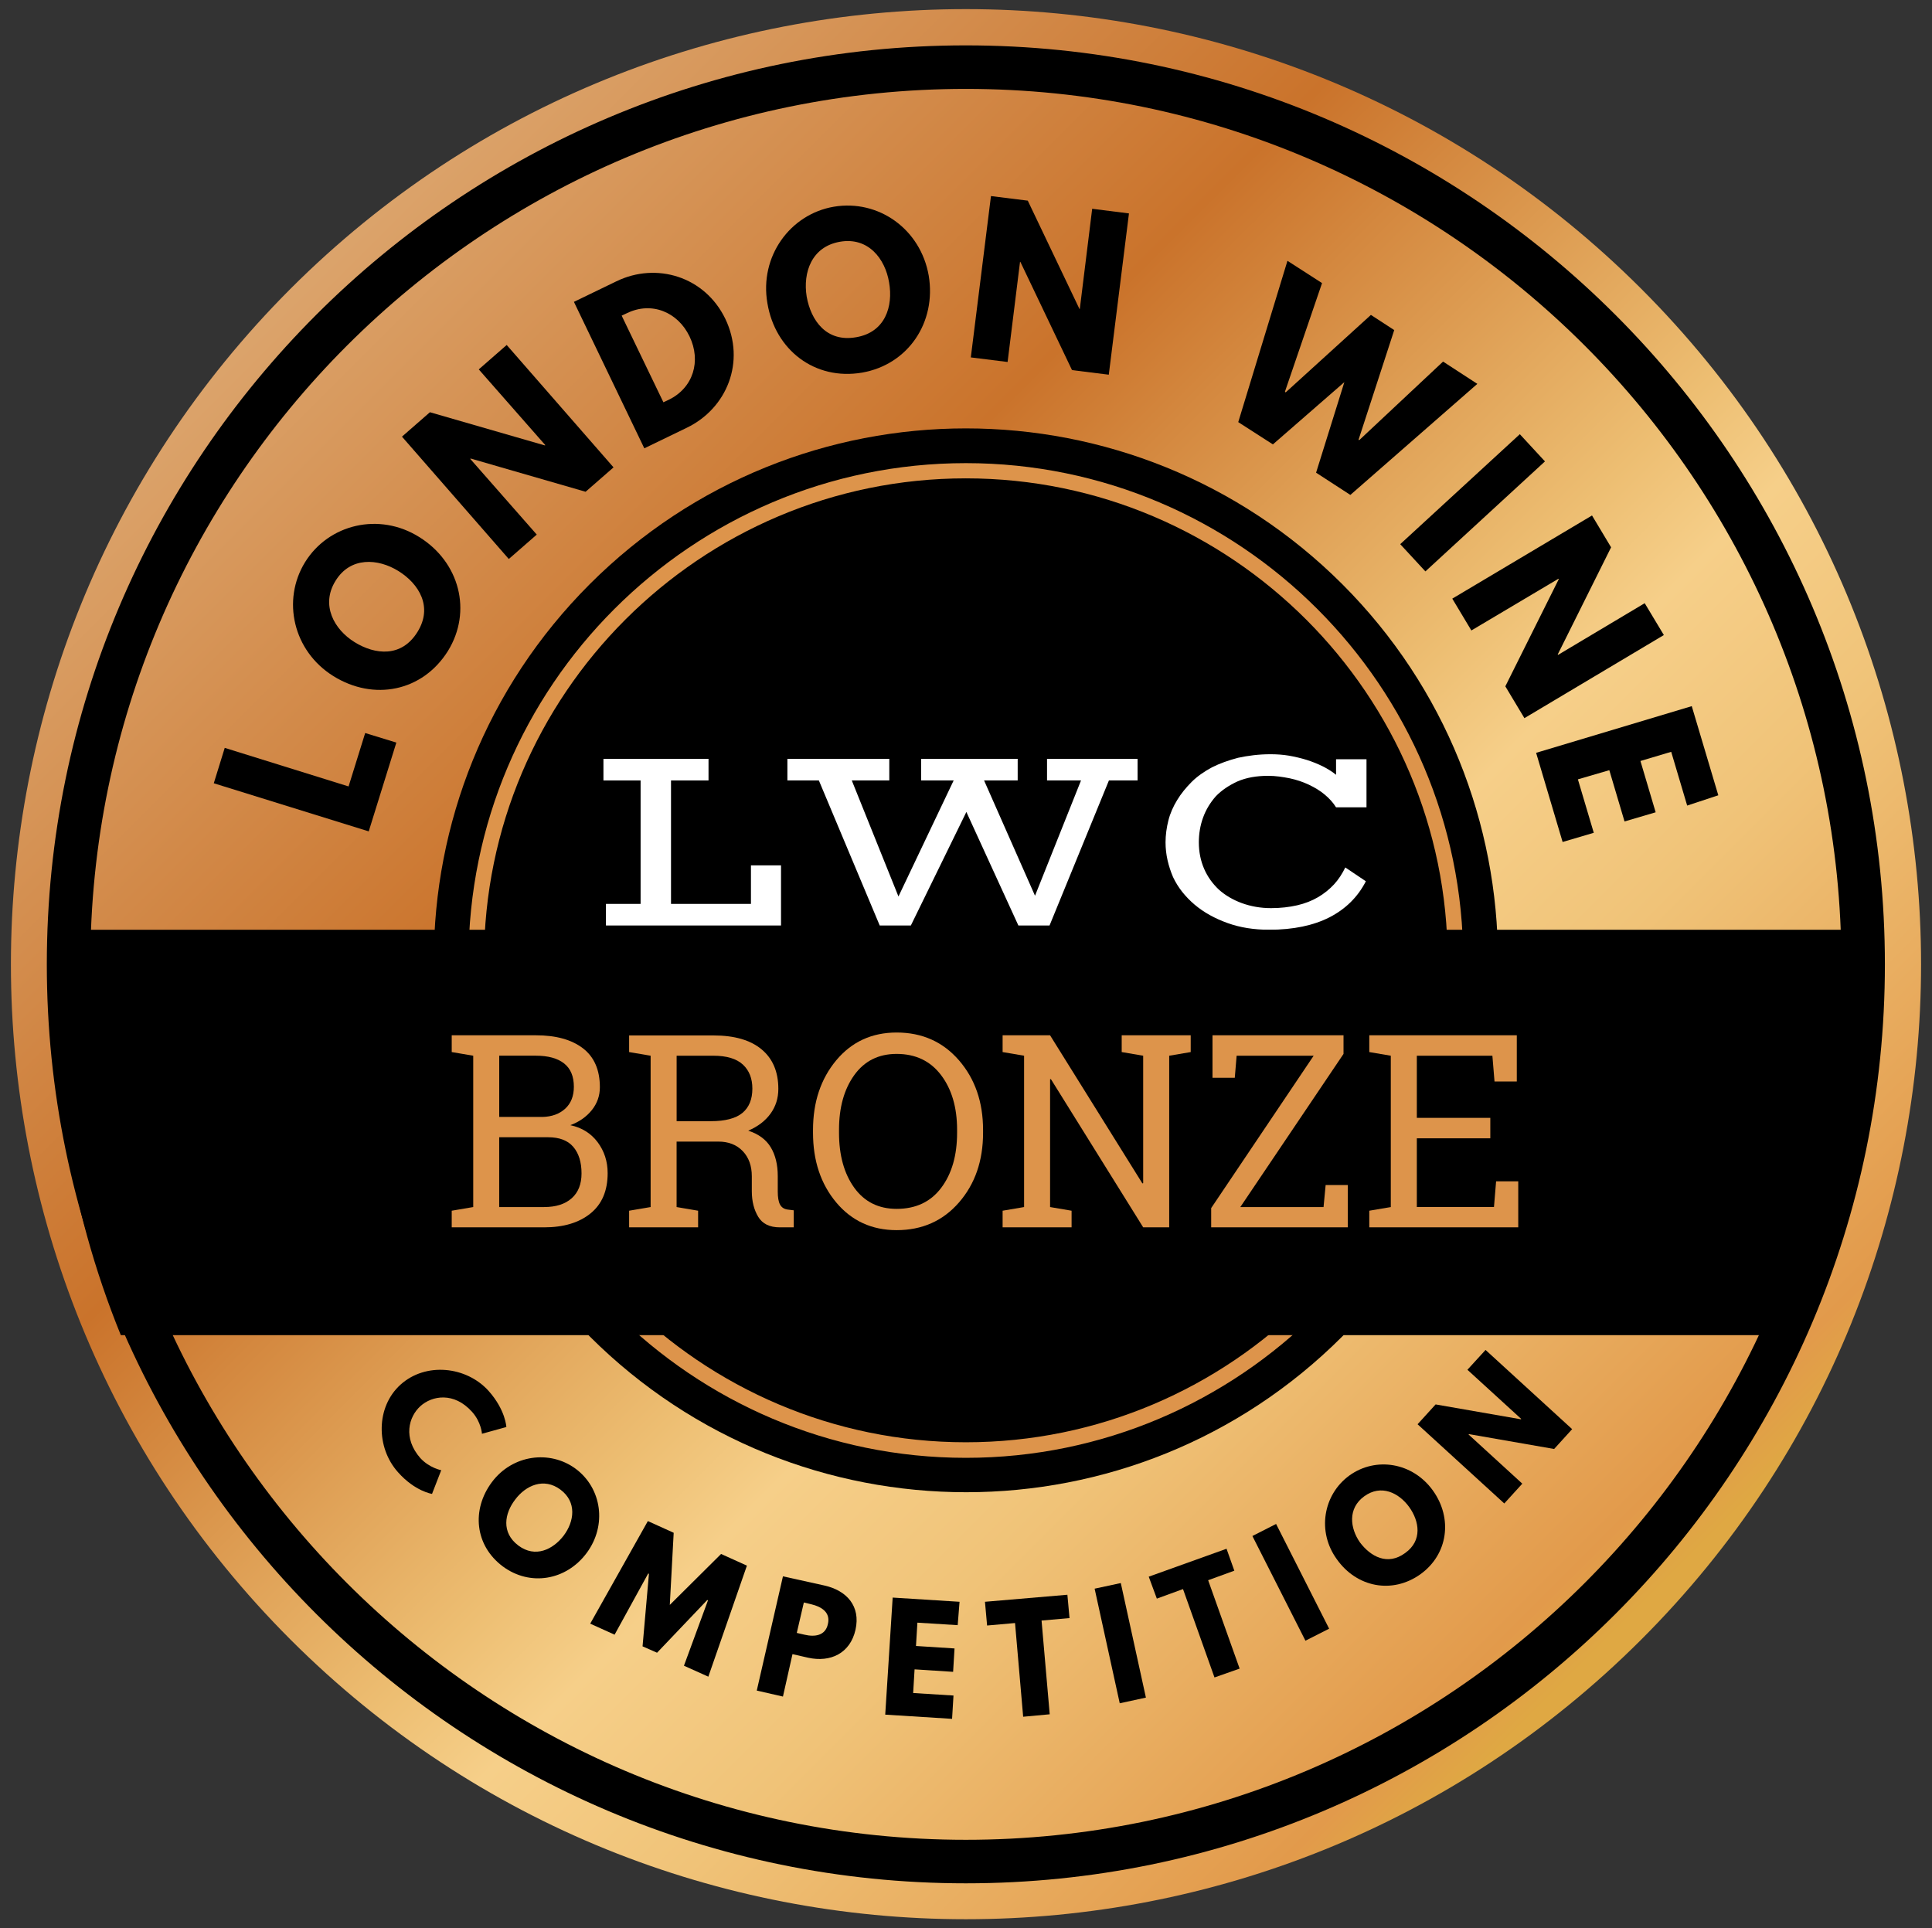 <?xml version="1.0" encoding="utf-8"?>
<!-- Generator: Adobe Illustrator 15.0.0, SVG Export Plug-In . SVG Version: 6.00 Build 0)  -->
<!DOCTYPE svg PUBLIC "-//W3C//DTD SVG 1.1//EN" "http://www.w3.org/Graphics/SVG/1.1/DTD/svg11.dtd">
<svg version="1.1" id="Livello_1" xmlns="http://www.w3.org/2000/svg" xmlns:xlink="http://www.w3.org/1999/xlink" x="0px" y="0px"
	 width="67.02px" height="66.897px" viewBox="0 -43.762 67.02 66.897" enable-background="new 0 -43.762 67.02 66.897"
	 xml:space="preserve">
<rect x="0" y="-43.762" width="67.02" height="66.897" fill="#333333" stroke="none"/>
<g>
	
		<linearGradient id="SVGID_1_" gradientUnits="userSpaceOnUse" x1="-153.859" y1="67.303" x2="-108.84" y2="22.283" gradientTransform="matrix(1.063 0 0 -1.063 172.062 36.234)">
		<stop  offset="0.006" style="stop-color:#DDA871"/>
		<stop  offset="0.333" style="stop-color:#CA732B"/>
		<stop  offset="0.58" style="stop-color:#EDBE72"/>
		<stop  offset="0.642" style="stop-color:#F6CF89"/>
		<stop  offset="0.75" style="stop-color:#F0C378"/>
		<stop  offset="0.963" style="stop-color:#E29A4B"/>
		<stop  offset="1" style="stop-color:#DFA843"/>
	</linearGradient>
	<path fill="url(#SVGID_1_)" d="M56.932,13.12c-12.937,12.933-33.919,12.933-46.853,0c-12.934-12.934-12.934-33.918,0-46.865
		c12.934-12.934,33.917-12.934,46.853,0C69.877-20.798,69.877,0.187,56.932,13.12z"/>
	<g>
		<g>
			<g>
				<path d="M20.46-23.498c7.204-7.203,18.886-7.203,26.101,0c7.204,7.204,7.204,18.898,0,26.102
					c-7.203,7.203-18.885,7.203-26.101,0C13.245-4.6,13.245-16.282,20.46-23.498z"/>
				<path fill="#DD944B" d="M33.505,6.813c-9.511,0-17.253-7.744-17.253-17.254c0-9.511,7.743-17.254,17.253-17.254
					s17.253,7.743,17.253,17.254C50.758-0.931,43.016,6.813,33.505,6.813z M33.505-27.167c-9.216,0-16.714,7.498-16.714,16.714
					S24.289,6.273,33.505,6.273s16.713-7.499,16.713-16.727C50.218-19.656,42.721-27.167,33.505-27.167z"/>
				<path d="M33.505,21.574c-17.585,0-31.881-14.295-31.881-31.88c0-17.586,14.296-31.882,31.881-31.882
					s31.881,14.309,31.881,31.882C65.386,7.279,51.09,21.574,33.505,21.574z M33.505-40.678c-16.75,0-30.372,13.621-30.372,30.372
					c0,16.75,13.622,30.37,30.372,30.37c16.738,0,30.372-13.62,30.372-30.37C63.876-27.057,50.256-40.678,33.505-40.678z"/>
			</g>
		</g>
	</g>
	<g>
		<polygon fill="#FFFFFF" points="21.02,-12.404 22.222,-12.404 22.222,-16.687 20.933,-16.687 20.933,-17.436 24.578,-17.436 
			24.578,-16.687 23.277,-16.687 23.277,-12.404 26.05,-12.404 26.05,-13.741 27.093,-13.741 27.093,-11.655 21.02,-11.655 		"/>
		<polygon fill="#FFFFFF" points="28.406,-16.687 27.314,-16.687 27.314,-17.436 30.849,-17.436 30.849,-16.687 29.548,-16.687 
			31.167,-12.661 33.082,-16.687 31.953,-16.687 31.953,-17.436 35.303,-17.436 35.303,-16.687 34.137,-16.687 35.904,-12.687 
			37.5,-16.687 36.321,-16.687 36.321,-17.436 39.462,-17.436 39.462,-16.687 38.468,-16.687 36.408,-11.655 35.327,-11.655 
			33.523,-15.594 31.597,-11.655 30.517,-11.655 		"/>
		<path fill="#FFFFFF" d="M40.432-14.54c0-0.257,0.037-0.515,0.099-0.76c0.061-0.246,0.171-0.491,0.307-0.711
			c0.134-0.222,0.306-0.43,0.502-0.627c0.197-0.196,0.43-0.355,0.701-0.503c0.27-0.136,0.576-0.245,0.908-0.332
			c0.343-0.073,0.711-0.123,1.117-0.123c0.221,0,0.429,0.013,0.65,0.05c0.208,0.037,0.416,0.086,0.614,0.147
			c0.195,0.062,0.379,0.136,0.552,0.221c0.171,0.086,0.331,0.185,0.465,0.295v-0.54h1.056v1.669h-1.056
			c-0.097-0.159-0.232-0.308-0.393-0.442c-0.16-0.134-0.342-0.244-0.552-0.344c-0.209-0.098-0.429-0.171-0.662-0.221
			c-0.246-0.049-0.491-0.086-0.749-0.086c-0.404,0-0.76,0.062-1.067,0.196c-0.295,0.136-0.552,0.308-0.75,0.516
			c-0.195,0.222-0.343,0.467-0.44,0.737c-0.099,0.27-0.147,0.563-0.147,0.857c0,0.332,0.062,0.64,0.184,0.921
			c0.123,0.283,0.294,0.516,0.515,0.725c0.221,0.196,0.492,0.355,0.798,0.466c0.307,0.11,0.639,0.172,1.008,0.172
			c0.331,0,0.636-0.036,0.906-0.098c0.271-0.062,0.517-0.16,0.725-0.282c0.209-0.123,0.393-0.271,0.552-0.442
			s0.284-0.368,0.393-0.589l0.713,0.479c-0.282,0.553-0.713,0.97-1.265,1.252c-0.553,0.282-1.252,0.43-2.086,0.43
			c-0.527,0-1.007-0.074-1.448-0.233c-0.442-0.159-0.822-0.368-1.141-0.638c-0.319-0.271-0.577-0.59-0.749-0.957
			C40.531-13.717,40.432-14.11,40.432-14.54"/>
	</g>
	<g>
		<g>
			<g>
				<path d="M12.092-16.479l0.576-1.853L13.749-18l-0.958,3.08l-5.375-1.669l0.38-1.228L12.092-16.479z"/>
				<path d="M10.582-24.259c0.822-1.325,2.577-1.742,3.963-0.871c1.399,0.871,1.841,2.576,0.994,3.951
					c-0.883,1.412-2.577,1.743-3.976,0.871C10.164-21.179,9.772-22.945,10.582-24.259z M14.484-21.842
					c0.54-0.87,0.049-1.668-0.663-2.11c-0.711-0.441-1.668-0.503-2.184,0.344c-0.516,0.835-0.049,1.682,0.663,2.123
					C13.012-21.043,13.932-20.945,14.484-21.842z"/>
				<path d="M18.62-25.216l-0.97,0.847l-3.706-4.245l0.97-0.847l3.988,1.152l0.013-0.012l-2.307-2.626l0.969-0.847l3.706,4.246
					l-0.969,0.846l-3.988-1.153l-0.013,0.013L18.62-25.216z"/>
				<path d="M21.381-34.002c1.387-0.675,3.068-0.172,3.78,1.301c0.712,1.484,0.061,3.104-1.337,3.779l-1.473,0.713l-2.442-5.081
					L21.381-34.002z M23.196-29.892c0.86-0.417,1.13-1.35,0.725-2.196c-0.405-0.846-1.312-1.227-2.172-0.81l-0.184,0.086
					l1.448,3.006L23.196-29.892z"/>
				<path d="M28.928-36.591c1.546-0.259,3.007,0.773,3.289,2.392c0.27,1.62-0.712,3.081-2.307,3.363
					c-1.645,0.282-3.02-0.785-3.289-2.405C26.338-34.861,27.406-36.334,28.928-36.591z M29.7-32.063
					c1.007-0.171,1.289-1.067,1.142-1.901c-0.135-0.822-0.724-1.584-1.706-1.411c-0.982,0.171-1.288,1.066-1.153,1.901
					C28.131-32.64,28.67-31.88,29.7-32.063z"/>
				<path d="M34.953-31.204l-1.276-0.159l0.699-5.597l1.277,0.159l1.792,3.756h0.013l0.429-3.474l1.276,0.161l-0.7,5.595
					l-1.275-0.159l-1.792-3.755h-0.012L34.953-31.204z"/>
				<path d="M46.635-30.505l-2.479,2.16l-1.202-0.773l1.707-5.596l1.2,0.773l-1.287,3.767l0.025,0.025l2.957-2.688l0.809,0.526
					l-1.238,3.805l0.024,0.013l2.908-2.725l1.189,0.773l-4.405,3.853l-1.189-0.772L46.635-30.505z"/>
				<path d="M49.446-23.939l-0.873-0.945l4.149-3.815l0.872,0.944L49.446-23.939z"/>
				<path d="M51.041-21.89l-0.662-1.104l4.847-2.885l0.662,1.104l-1.852,3.719l0.012,0.013l3.006-1.793l0.664,1.105l-4.837,2.883
					l-0.662-1.104l1.854-3.718l-0.013-0.013L51.041-21.89z"/>
				<path d="M58.527-15.815l-0.554-1.865l-1.067,0.318l0.528,1.78l-1.08,0.318l-0.528-1.779l-1.09,0.318l0.551,1.854l-1.081,0.319
					l-0.919-3.093l5.399-1.62l0.921,3.093L58.527-15.815z"/>
			</g>
		</g>
		<g>
			<g>
				<path d="M15.306,7.242l-0.319,0.822c0,0-0.588-0.085-1.178-0.749c-0.772-0.858-0.772-2.27,0.087-3.043
					c0.872-0.785,2.283-0.638,3.055,0.221c0.59,0.663,0.614,1.251,0.614,1.251l-0.846,0.234c0,0-0.024-0.405-0.344-0.761
					c-0.626-0.699-1.387-0.564-1.792-0.197c-0.405,0.368-0.614,1.105,0,1.804C14.902,7.168,15.306,7.242,15.306,7.242z"/>
				<path d="M19.97,7.193c0.908,0.675,1.092,1.963,0.381,2.921c-0.712,0.956-1.964,1.166-2.909,0.466
					c-0.97-0.724-1.093-1.964-0.381-2.921S19.074,6.53,19.97,7.193z M17.982,9.856c0.589,0.441,1.203,0.135,1.571-0.344
					c0.368-0.49,0.466-1.165-0.111-1.596c-0.576-0.43-1.203-0.147-1.57,0.344C17.503,8.739,17.38,9.402,17.982,9.856z"/>
				<path d="M24.559,11.758l-0.024-0.013l-1.742,1.829l-0.503-0.221l0.221-2.516l-0.025-0.012l-1.166,2.123l-0.846-0.382l2-3.559
					l0.896,0.406l-0.135,2.502l1.779-1.767l0.896,0.405l-1.338,3.852l-0.846-0.38L24.559,11.758z"/>
				<path d="M28.597,11.242c0.772,0.172,1.264,0.713,1.08,1.535c-0.184,0.821-0.872,1.141-1.645,0.97l-0.541-0.124l-0.331,1.472
					l-0.908-0.208l0.908-3.963L28.597,11.242z M27.909,12.949c0.356,0.084,0.724,0.035,0.81-0.369
					c0.098-0.405-0.22-0.602-0.577-0.687l-0.257-0.062l-0.245,1.056L27.909,12.949z"/>
				<path d="M33.222,12.618l-1.398-0.087l-0.049,0.809l1.337,0.086l-0.049,0.811l-1.337-0.086l-0.049,0.821l1.399,0.087
					l-0.049,0.809l-2.319-0.146l0.258-4.061l2.32,0.146L33.222,12.618z"/>
				<path d="M34.168,11.807l2.859-0.244l0.074,0.809l-0.97,0.086l0.283,3.252l-0.921,0.085l-0.282-3.251l-0.969,0.086L34.168,11.807
					z"/>
				<path d="M39.751,15.131l-0.908,0.197l-0.871-3.976l0.908-0.195L39.751,15.131z"/>
				<path d="M39.849,10.936l2.699-0.969l0.27,0.761l-0.908,0.331l1.092,3.066l-0.872,0.307l-1.092-3.066l-0.908,0.331L39.849,10.936
					z"/>
				<path d="M46.107,12.74l-0.822,0.417l-1.84-3.632l0.822-0.418L46.107,12.74z"/>
				<path d="M46.808,7.427c0.92-0.663,2.196-0.454,2.895,0.515c0.7,0.971,0.527,2.222-0.429,2.909
					c-0.981,0.699-2.21,0.453-2.897-0.516C45.677,9.377,45.9,8.089,46.808,7.427z M48.746,10.114
					c0.603-0.431,0.491-1.105,0.137-1.596c-0.356-0.491-0.972-0.798-1.56-0.369c-0.576,0.419-0.492,1.104-0.148,1.597
					C47.544,10.236,48.132,10.567,48.746,10.114z"/>
				<path d="M52.808,7.709l-0.625,0.687l-3.008-2.748l0.626-0.688l2.958,0.516l0.01-0.014l-1.865-1.704l0.629-0.688l3.004,2.748
					l-0.625,0.688L50.956,5.99l-0.013,0.013L52.808,7.709z"/>
			</g>
		</g>
	</g>
	<g>
		<path d="M4.191,2.556h58.058c1.825-4.483,2.562-9.304,2.224-14.063H1.969C1.631-6.749,2.366-1.927,4.191,2.556z"/>
	</g>
	<g>
		<path fill="#DD944B" d="M18.589-7.846c0.695,0,1.239,0.15,1.632,0.451c0.392,0.301,0.588,0.751,0.588,1.352
			c0,0.297-0.094,0.561-0.281,0.795c-0.188,0.232-0.436,0.406-0.744,0.52c0.399,0.085,0.715,0.281,0.947,0.59
			c0.231,0.309,0.348,0.666,0.348,1.075c0,0.61-0.198,1.076-0.595,1.397c-0.397,0.322-0.934,0.483-1.61,0.483h-3.204V-1.76
			l0.746-0.127v-5.25l-0.746-0.127v-0.582h0.746H18.589z M17.317-5.013h1.506c0.323-0.009,0.585-0.105,0.785-0.288
			c0.199-0.184,0.299-0.437,0.299-0.76c0-0.359-0.112-0.629-0.338-0.808c-0.227-0.179-0.553-0.269-0.979-0.269h-1.272V-5.013z
			 M17.317-4.309v2.422h1.557c0.411,0,0.73-0.102,0.958-0.305s0.341-0.49,0.341-0.863c0-0.391-0.096-0.697-0.286-0.92
			s-0.482-0.334-0.876-0.334H17.317z"/>
		<path fill="#DD944B" d="M24.749-7.841c0.727,0,1.283,0.161,1.67,0.483C26.806-7.036,27-6.579,27-5.987
			c0,0.323-0.09,0.61-0.271,0.86s-0.438,0.447-0.773,0.59c0.363,0.119,0.624,0.312,0.784,0.582c0.16,0.268,0.24,0.599,0.24,0.992
			v0.535c0,0.205,0.026,0.355,0.078,0.453c0.053,0.098,0.138,0.156,0.257,0.174l0.22,0.027v0.591H27.05
			c-0.351,0-0.601-0.122-0.748-0.366s-0.222-0.54-0.222-0.888v-0.517c0-0.363-0.105-0.654-0.316-0.875
			c-0.211-0.219-0.492-0.329-0.846-0.329h-1.447v2.271l0.746,0.127v0.577h-2.393V-1.76l0.746-0.127v-5.25l-0.746-0.127v-0.577h0.746
			H24.749z M23.471-4.866h1.186c0.504,0,0.869-0.097,1.099-0.288c0.229-0.192,0.343-0.473,0.343-0.842
			c0-0.352-0.109-0.629-0.329-0.834c-0.22-0.203-0.56-0.307-1.021-0.307h-1.277V-4.866z"/>
		<path fill="#DD944B" d="M34.102-4.464c0,0.97-0.278,1.776-0.835,2.417c-0.558,0.641-1.278,0.961-2.163,0.961
			c-0.859,0-1.559-0.32-2.096-0.961c-0.536-0.641-0.805-1.447-0.805-2.417V-4.56c0-0.968,0.269-1.772,0.805-2.417
			c0.537-0.643,1.236-0.965,2.096-0.965c0.885,0,1.605,0.322,2.163,0.965c0.557,0.645,0.835,1.449,0.835,2.417V-4.464z
			 M33.201-4.568c0-0.775-0.186-1.408-0.556-1.897C32.274-6.955,31.76-7.2,31.104-7.2c-0.628,0-1.118,0.245-1.471,0.737
			c-0.352,0.49-0.528,1.122-0.528,1.895v0.104c0,0.781,0.177,1.417,0.528,1.906c0.353,0.489,0.843,0.734,1.471,0.734
			c0.666,0,1.182-0.244,1.547-0.731c0.367-0.488,0.55-1.125,0.55-1.909V-4.568z"/>
		<path fill="#DD944B" d="M41.305-7.846v0.582l-0.746,0.127v5.954h-0.902l-3.203-5.144l-0.027,0.01v4.43l0.746,0.127v0.577H34.78
			V-1.76l0.745-0.127v-5.25L34.78-7.264v-0.582h0.745h0.901l3.203,5.139l0.027-0.009v-4.421l-0.745-0.127v-0.582h1.647H41.305z"/>
		<path fill="#DD944B" d="M43.026-1.887h2.887l0.073-0.765h0.769v1.469h-4.74v-0.668l3.555-5.286h-2.672l-0.064,0.765h-0.773v-1.474
			h4.545V-7.2L43.026-1.887z"/>
		<path fill="#DD944B" d="M47.5-1.183V-1.76l0.746-0.127v-5.25L47.5-7.264v-0.582h5.117v1.602h-0.773L51.77-7.137h-2.621v2.156
			h2.549v0.709h-2.549v2.385h2.676l0.074-0.893h0.768v1.597H47.5z"/>
	</g>
</g>
</svg>
